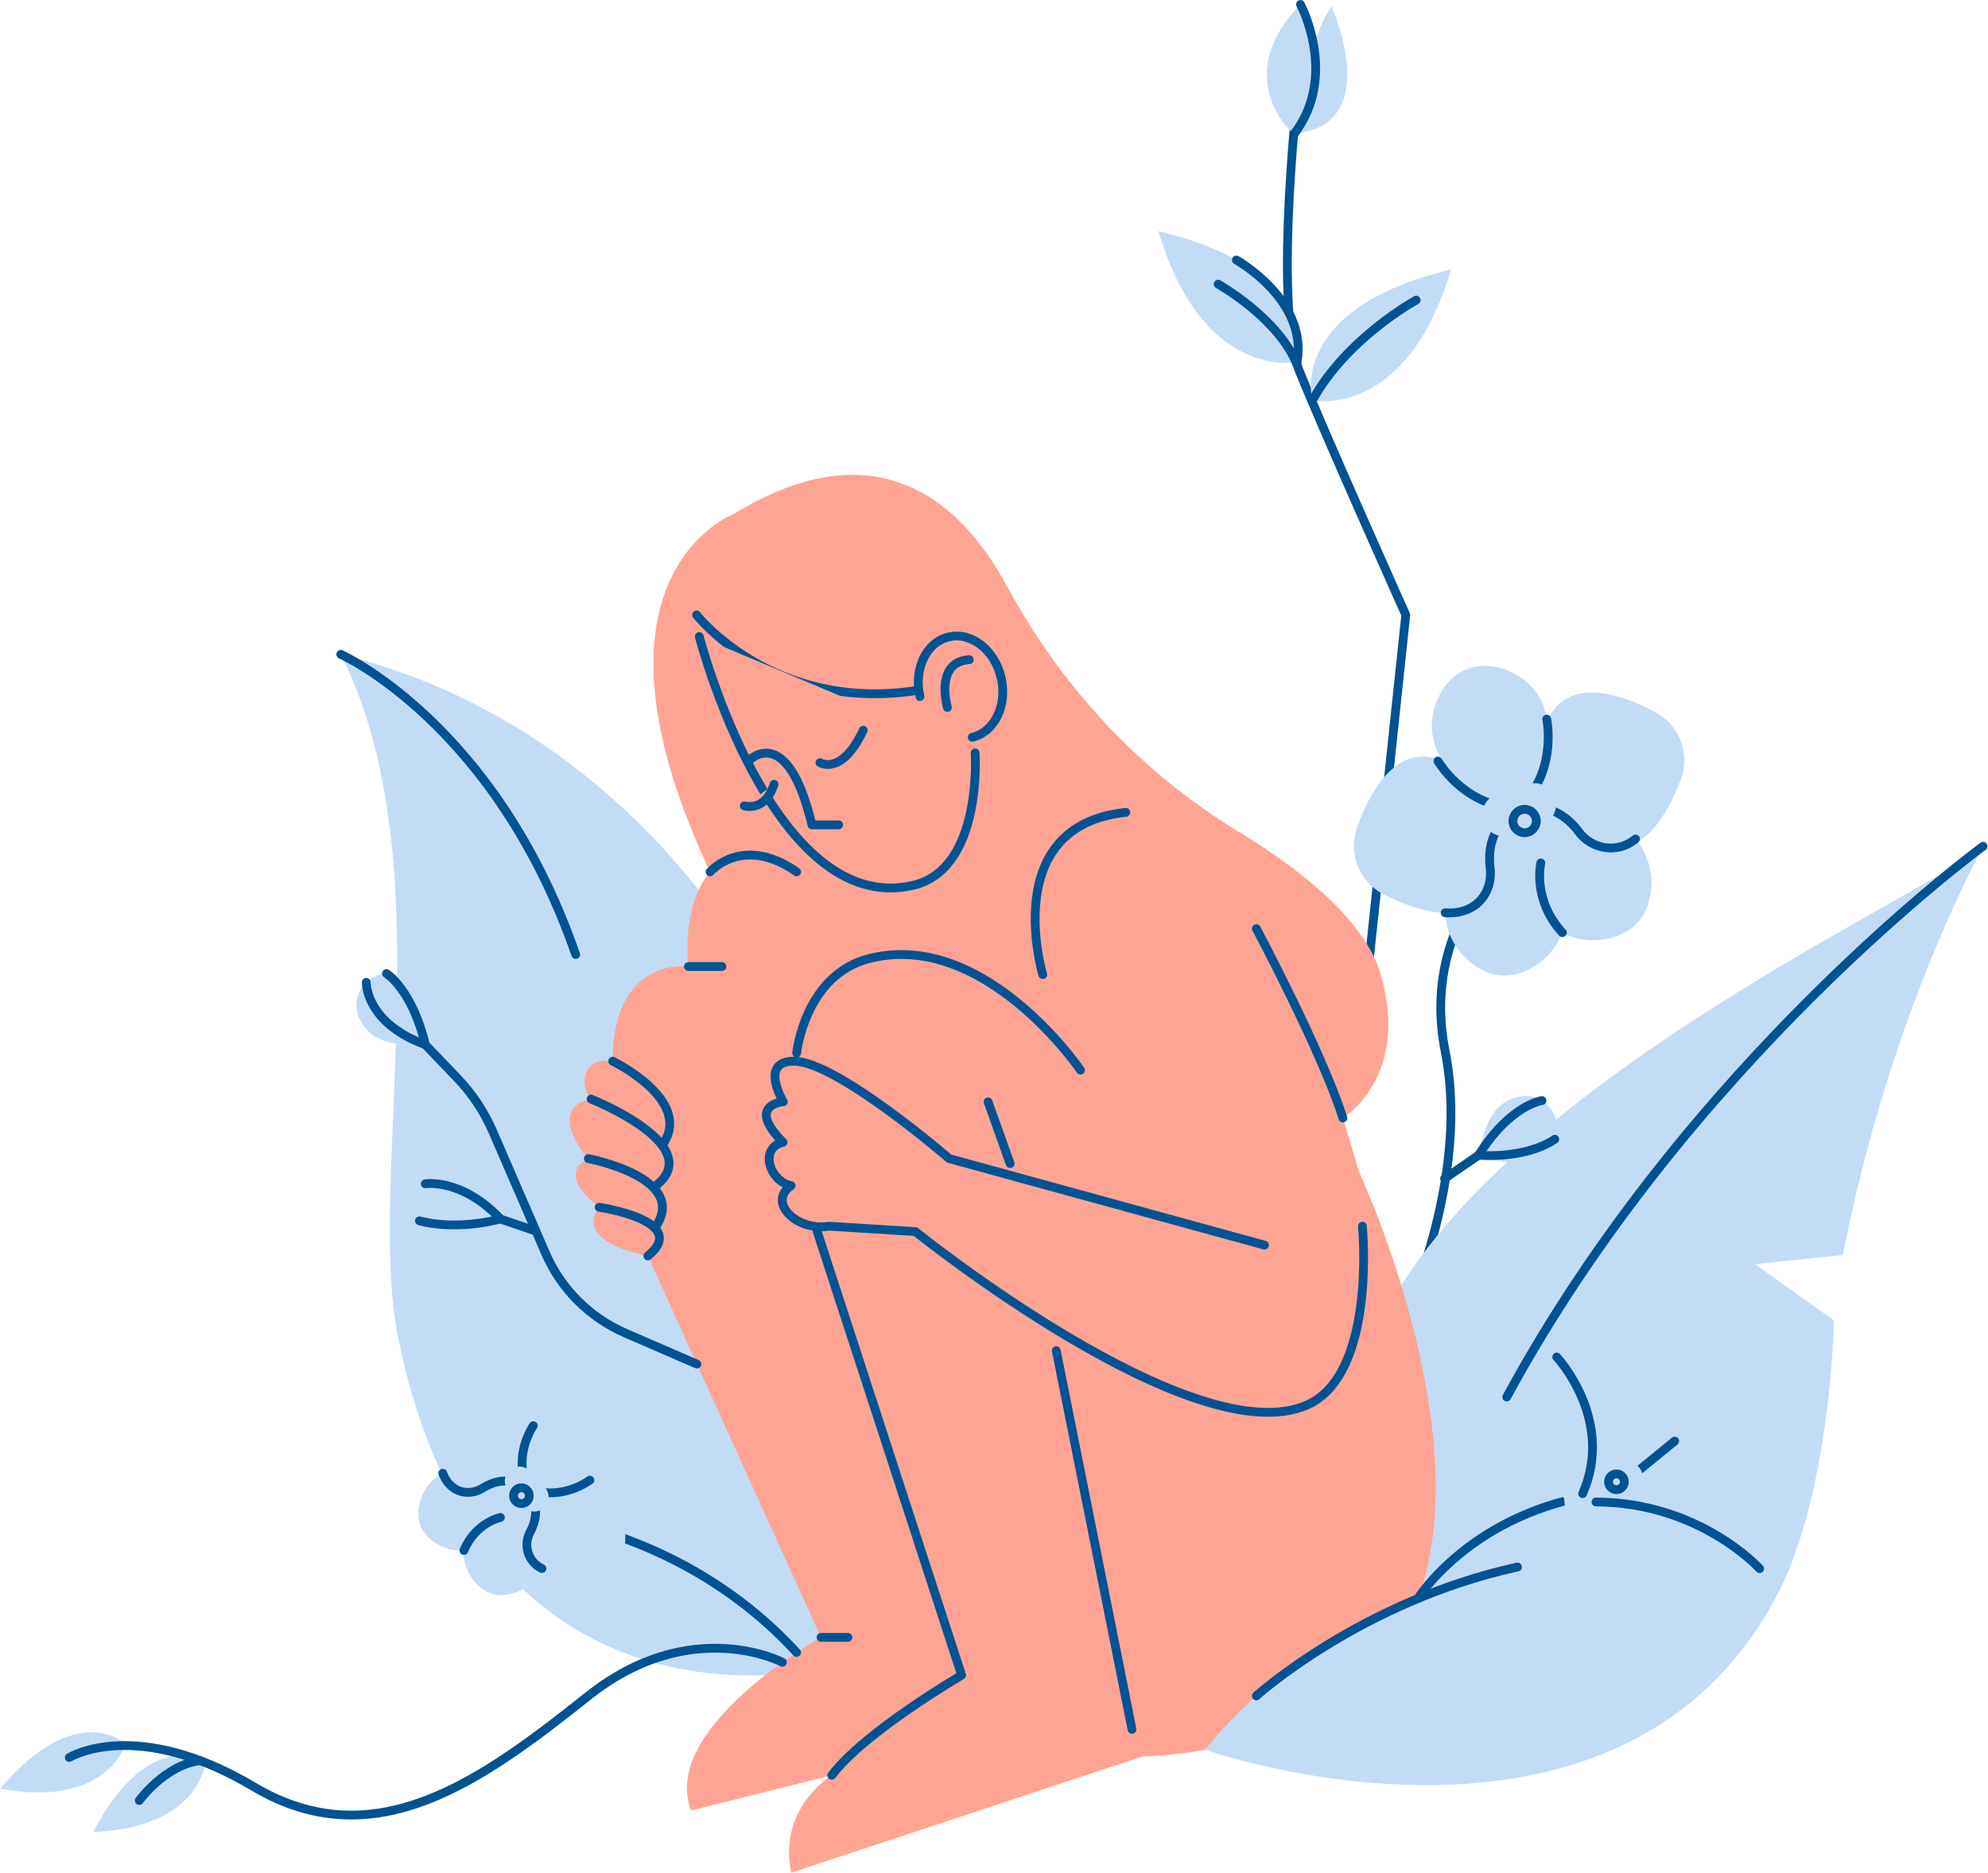 <svg width="447" height="421" viewBox="0 0 447 421" fill="none" xmlns="http://www.w3.org/2000/svg">
<path d="M28.227 392.018C28.227 392.018 17.295 381.803 0 402.119C24.266 406.588 28.227 392.018 28.227 392.018Z" fill="#C3DCF6"/>
<path d="M46.207 395.718C46.207 395.718 33.273 388.203 20.947 411.866C45.599 410.803 46.207 395.718 46.207 395.718Z" fill="#C3DCF6"/>
<path d="M292.215 16.608C292.215 16.608 286.025 68.339 292.215 83.557C298.405 98.781 316.086 138.226 316.086 138.226L306.618 227.567" stroke="#005392" stroke-width="1.978" stroke-linecap="round" stroke-linejoin="round"/>
<path d="M338.78 192.623C338.78 192.623 319.428 208.513 324.936 236.3C331.551 269.698 310.85 307.13 310.85 307.13" stroke="#005392" stroke-width="1.978" stroke-linecap="round" stroke-linejoin="round"/>
<path d="M172.296 223.32C172.296 223.32 144.02 163.614 76.625 147.1C100.347 194.11 82.153 265.114 89.564 300.959C109.86 399.102 191.875 373.703 191.875 373.703L172.296 223.32Z" fill="#C3DCF6"/>
<path d="M270.942 393.364C270.942 393.364 363.192 425.912 399.166 359.383C411.694 336.219 412.382 296.853 412.382 296.853L394.568 284.181L414.359 282.139C418.829 259.238 428.267 224.149 445.903 190.246C432.415 202.048 325.408 248.42 306.615 306.594C287.822 364.767 270.947 393.364 270.947 393.364H270.942Z" fill="#C3DCF6"/>
<path d="M165.135 115.486C165.135 115.486 128.108 129.043 159.662 196.002C152.973 203.908 154.797 217.287 154.797 217.287C154.797 217.287 137.769 214.854 137.769 238.572C130.472 237.355 130.472 244.653 132.904 247.086C126.215 248.302 127.001 254.373 132.296 260.465C124.642 264.138 134.728 271.411 134.728 271.411C134.728 271.411 128.039 278.709 145.675 282.358L184.591 368.1C184.591 368.1 148.182 388.495 155.4 407.016L187.023 399.11C187.023 399.11 174.861 406.408 177.901 421.003L256.954 394.853C256.954 394.853 307.425 394.853 319.588 357.154C331.751 319.454 305.601 263.505 305.601 263.505L301.952 251.343C301.952 251.343 317.155 242.22 310.466 219.111C306.98 207.077 292.958 195.76 278.279 186.835C256.361 173.506 238.606 154.342 226.414 131.767C214.756 110.19 195.112 97.123 165.13 115.486H165.135Z" fill="#FFA494"/>
<path d="M156.62 138.235C156.62 138.235 173.648 160.128 205.874 155.263L156.62 138.235Z" fill="#FFA494"/>
<path d="M156.62 138.235C156.62 138.235 173.648 160.128 205.874 155.263" stroke="#005392" stroke-width="1.978" stroke-linecap="round" stroke-linejoin="round"/>
<path d="M206.851 156.589C205.398 150.359 208.305 144.352 213.343 143.18C218.381 142.008 223.642 146.107 225.096 152.337C226.549 158.567 223.642 164.574 218.604 165.746" fill="#FFA494"/>
<path d="M206.851 156.589C205.398 150.359 208.305 144.352 213.343 143.18C218.381 142.008 223.642 146.107 225.096 152.337C226.549 158.567 223.642 164.574 218.604 165.746" stroke="#005392" stroke-width="1.978" stroke-linecap="round" stroke-linejoin="round"/>
<path d="M213.01 159.034C213.01 159.034 210.054 148.795 217.94 148.306L213.01 159.034Z" fill="#FFA494"/>
<path d="M213.01 159.034C213.01 159.034 210.054 148.795 217.94 148.306" stroke="#005392" stroke-width="1.978" stroke-linecap="round" stroke-linejoin="round"/>
<path d="M157.228 143.101C157.228 143.101 173.648 206.342 205.266 199.044C221.078 195.395 219.253 169.245 219.253 169.245" fill="#FFA494"/>
<path d="M157.228 143.101C157.228 143.101 173.648 206.342 205.266 199.044C221.078 195.395 219.253 169.245 219.253 169.245" stroke="#005392" stroke-width="1.978" stroke-linecap="round" stroke-linejoin="round"/>
<path d="M168.564 170.842C168.564 170.842 177.078 162.328 182.552 185.437H188.569" fill="#FFA494"/>
<path d="M168.564 170.842C168.564 170.842 177.078 162.328 182.552 185.437H188.569" stroke="#005392" stroke-width="1.978" stroke-linecap="round" stroke-linejoin="round"/>
<path d="M234.459 219.109C234.459 219.109 224.387 185.667 253.138 182.626L234.459 219.109Z" fill="#FFA494"/>
<path d="M234.459 219.109C234.459 219.109 224.387 185.667 253.138 182.626" stroke="#005392" stroke-width="1.978" stroke-linecap="round" stroke-linejoin="round"/>
<path d="M154.795 217.286H162.32" stroke="#005392" stroke-width="1.978" stroke-linecap="round" stroke-linejoin="round"/>
<path d="M137.766 238.572C137.766 238.572 155.402 247.086 149.32 256.816L137.766 238.572Z" fill="#FFA494"/>
<path d="M137.766 238.572C137.766 238.572 155.402 247.086 149.32 256.816" stroke="#005392" stroke-width="1.978" stroke-linecap="round" stroke-linejoin="round"/>
<path d="M132.9 247.087C132.9 247.087 159.05 257.425 147.496 266.547L132.9 247.087Z" fill="#FFA494"/>
<path d="M132.9 247.087C132.9 247.087 159.05 257.425 147.496 266.547" stroke="#005392" stroke-width="1.978" stroke-linecap="round" stroke-linejoin="round"/>
<path d="M132.292 260.467C132.292 260.467 154.793 264.724 147.495 275.671L132.292 260.467Z" fill="#FFA494"/>
<path d="M132.292 260.467C132.292 260.467 154.793 264.724 147.495 275.671" stroke="#005392" stroke-width="1.978" stroke-linecap="round" stroke-linejoin="round"/>
<path d="M134.725 271.408C134.725 271.408 155.401 274.448 145.671 282.354L134.725 271.408Z" fill="#FFA494"/>
<path d="M134.725 271.408C134.725 271.408 155.401 274.448 145.671 282.354" stroke="#005392" stroke-width="1.978" stroke-linecap="round" stroke-linejoin="round"/>
<path d="M242.943 240.572C242.943 240.572 221.475 208.979 195.543 215.461C180.947 219.11 179.123 236.746 179.123 236.746" fill="#FFA494"/>
<path d="M242.943 240.572C242.943 240.572 221.475 208.979 195.543 215.461C180.947 219.11 179.123 236.746 179.123 236.746" stroke="#005392" stroke-width="1.978" stroke-linecap="round" stroke-linejoin="round"/>
<path d="M183.755 276.881L216.219 376.606C216.219 376.606 194.326 389.377 187.028 399.107" fill="#FFA494"/>
<path d="M183.755 276.881L216.219 376.606C216.219 376.606 194.326 389.377 187.028 399.107" stroke="#005392" stroke-width="1.978" stroke-linecap="round" stroke-linejoin="round"/>
<path d="M254.525 388.776L237.502 303.642" stroke="#005392" stroke-width="1.978" stroke-linecap="round" stroke-linejoin="round"/>
<path d="M222.163 247.695L227.127 261.598" stroke="#005392" stroke-width="1.978" stroke-linecap="round" stroke-linejoin="round"/>
<path d="M282.494 208.771C282.494 208.771 297.089 236.137 301.955 251.336L282.494 208.771Z" fill="#FFA494"/>
<path d="M282.494 208.771C282.494 208.771 297.089 236.137 301.955 251.336" stroke="#005392" stroke-width="1.978" stroke-linecap="round" stroke-linejoin="round"/>
<path d="M284.319 279.919L213.414 260.458C213.414 260.458 188.11 238.565 178.508 238.565C170.602 238.565 176.13 247.687 176.13 247.687C176.13 247.687 167.562 248.295 176.076 256.809C170.602 258.026 173.035 265.625 177.9 266.54C172.427 270.188 179.082 276.878 186.394 275.662L205.835 276.878C205.835 276.878 268.503 327.348 294.04 315.794C309.564 308.773 306.336 275.662 306.336 275.662" fill="#FFA494"/>
<path d="M284.319 279.919L213.414 260.458C213.414 260.458 188.11 238.565 178.508 238.565C170.602 238.565 176.13 247.687 176.13 247.687C176.13 247.687 167.562 248.295 176.076 256.809C170.602 258.026 173.035 265.625 177.9 266.54C172.427 270.188 179.082 276.878 186.394 275.662L205.835 276.878C205.835 276.878 268.503 327.348 294.04 315.794C309.564 308.773 306.336 275.662 306.336 275.662" stroke="#005392" stroke-width="1.978" stroke-linecap="round" stroke-linejoin="round"/>
<path d="M184.604 368.096H190.66" stroke="#005392" stroke-width="1.978" stroke-linecap="round" stroke-linejoin="round"/>
<path d="M159.661 196.007C159.661 196.007 166.958 187.493 179.121 196.007H159.661Z" fill="#FFA494"/>
<path d="M159.661 196.007C159.661 196.007 166.958 187.493 179.121 196.007" stroke="#005392" stroke-width="1.978" stroke-linecap="round" stroke-linejoin="round"/>
<path d="M184.37 171.451C184.37 171.451 189.235 174.492 194.1 164.154L184.37 171.451Z" fill="#FFA494"/>
<path d="M184.37 171.451C184.37 171.451 189.235 174.492 194.1 164.154" stroke="#005392" stroke-width="1.978" stroke-linecap="round" stroke-linejoin="round"/>
<path d="M167.355 181.176C167.355 181.176 172.042 182.624 174.045 176.311L167.355 181.176Z" fill="#FFA494"/>
<path d="M167.355 181.176C167.355 181.176 172.042 182.624 174.045 176.311" stroke="#005392" stroke-width="1.978" stroke-linecap="round" stroke-linejoin="round"/>
<path d="M341.205 352.287C341.205 352.287 299.312 358.512 270.942 393.363C302.867 400.577 327.514 383.153 327.514 383.153L341.205 352.287Z" fill="#C3DCF6"/>
<path d="M282.484 381.26C282.484 381.26 306.078 359.96 341.206 352.287" stroke="#005392" stroke-width="1.978" stroke-linecap="round" stroke-linejoin="round"/>
<path d="M445.905 190.246C445.905 190.246 379.722 238.566 338.784 314.074" stroke="#005392" stroke-width="1.978" stroke-linecap="round" stroke-linejoin="round"/>
<path d="M76.625 147.1C76.625 147.1 111.408 162.63 129.444 214.584" stroke="#005392" stroke-width="1.978" stroke-linecap="round" stroke-linejoin="round"/>
<path d="M341.641 180.718C341.641 180.718 346.625 178.666 347.139 165.613C347.327 160.817 350.818 156.634 355.554 155.878C361.112 154.988 367.514 157.544 372.458 160.273C377.744 163.186 380.048 169.539 377.942 175.195C376.439 179.225 374.238 183.729 371.153 186.977C367.208 191.13 360.681 191.096 356.499 187.18C349.74 180.841 341.636 180.723 341.636 180.723L341.641 180.718Z" fill="#C3DCF6"/>
<path d="M341.639 180.72C341.639 180.72 336.571 182.545 327.419 173.225C324.057 169.798 318.663 169.047 314.643 171.667C309.932 174.738 306.906 180.938 305.071 186.277C303.113 191.983 305.675 198.242 311.034 201.016C314.856 202.994 319.513 204.848 323.978 205.184C329.694 205.609 334.504 201.199 334.964 195.488C335.711 186.253 341.634 180.725 341.634 180.725L341.639 180.72Z" fill="#C3DCF6"/>
<path d="M347.768 161.656C348.975 171.272 342.088 182.026 342.088 182.026C342.088 182.026 329.327 178.708 324.199 170.753C319.122 162.882 323.369 152.894 329.88 150.383C336.387 147.871 346.602 152.36 347.768 161.656Z" fill="#C3DCF6"/>
<path d="M325.679 200.359C328.977 190.712 340.453 183.731 340.453 183.731C340.453 183.731 350.979 192.759 352.156 202.648C353.318 212.427 344.69 219.903 337.382 219.275C330.07 218.642 322.495 209.683 325.679 200.359Z" fill="#C3DCF6"/>
<path d="M345.98 204.922C340.492 196.334 342.178 183.009 342.178 183.009C342.178 183.009 355.799 180.399 364.264 185.64C372.639 190.826 373.114 202.228 368.066 207.552C363.018 212.877 351.285 213.223 345.98 204.922Z" fill="#C3DCF6"/>
<path d="M345.402 194.478C351.355 192.181 354.389 185.674 352.179 179.944C349.968 174.215 343.349 171.433 337.396 173.73C331.442 176.027 328.408 182.534 330.619 188.264C332.83 193.993 339.448 196.775 345.402 194.478Z" fill="#C3DCF6"/>
<path d="M347.773 161.66C347.773 161.66 350.122 172.433 342.626 180.502" stroke="#005392" stroke-width="1.978" stroke-linecap="round" stroke-linejoin="round"/>
<path d="M343.072 181.65C349.144 180.74 352.946 184.265 354.998 187.019C357.979 191.014 363.66 191.869 367.561 188.764C367.62 188.715 367.68 188.67 367.739 188.621" stroke="#005392" stroke-width="1.978" stroke-linecap="round" stroke-linejoin="round"/>
<path d="M323.32 171.094C323.32 171.094 328.818 180.651 339.789 181.59" stroke="#005392" stroke-width="1.978" stroke-linecap="round" stroke-linejoin="round"/>
<path d="M340.237 182.741C334.892 186.306 334.65 191.794 335.06 195.196C335.485 198.731 333.938 202.315 330.818 204.036C329.315 204.862 327.387 205.386 324.939 205.203" stroke="#005392" stroke-width="1.978" stroke-linecap="round" stroke-linejoin="round"/>
<path d="M338.128 187.986C340.806 187.986 342.978 185.815 342.978 183.136C342.978 180.457 340.806 178.286 338.128 178.286C335.449 178.286 333.277 180.457 333.277 183.136C333.277 185.815 335.449 187.986 338.128 187.986Z" fill="#C3DCF6"/>
<path d="M345.008 185.773C347.687 185.773 349.859 183.601 349.859 180.923C349.859 178.244 347.687 176.072 345.008 176.072C342.33 176.072 340.158 178.244 340.158 180.923C340.158 183.601 342.33 185.773 345.008 185.773Z" fill="#C3DCF6"/>
<path d="M344.047 192.611C346.726 192.611 348.897 190.44 348.897 187.761C348.897 185.082 346.726 182.911 344.047 182.911C341.368 182.911 339.197 185.082 339.197 187.761C339.197 190.44 341.368 192.611 344.047 192.611Z" fill="#C3DCF6"/>
<path d="M346.45 193.993C346.45 193.993 344.472 202.225 351.291 209.671" stroke="#005392" stroke-width="1.978" stroke-linecap="round" stroke-linejoin="round"/>
<path d="M342.81 187.203C344.263 187.203 345.44 186.025 345.44 184.572C345.44 183.12 344.263 181.942 342.81 181.942C341.357 181.942 340.18 183.12 340.18 184.572C340.18 186.025 341.357 187.203 342.81 187.203Z" stroke="#005392" stroke-width="1.978" stroke-linecap="round" stroke-linejoin="round"/>
<path d="M318.791 359.384C318.791 359.384 330.969 339.79 360.174 335.795" stroke="#005392" stroke-width="1.978" stroke-linecap="round" stroke-linejoin="round"/>
<path d="M120.21 340.95C120.21 340.95 153.519 343.605 179.105 371.491" stroke="#005392" stroke-width="1.978" stroke-linecap="round" stroke-linejoin="round"/>
<path d="M175.919 373.701C175.919 373.701 155.41 362.888 132.291 381.256C108.559 400.113 84.401 417.932 57.075 401.695C30.415 385.854 15.573 395.11 15.573 395.11" stroke="#005392" stroke-width="1.978" stroke-linecap="round" stroke-linejoin="round"/>
<path d="M31.315 404.779C31.315 404.779 37.075 396.804 44.991 395.801" stroke="#005392" stroke-width="1.978" stroke-linecap="round" stroke-linejoin="round"/>
<path d="M291.643 81.411C291.643 81.411 297.586 60.843 260.455 51.954C270.486 85.807 291.643 81.411 291.643 81.411Z" fill="#C3DCF6"/>
<path d="M295.089 90.032C295.089 90.032 289.146 69.464 326.277 60.574C316.245 94.427 295.089 90.032 295.089 90.032Z" fill="#C3DCF6"/>
<path d="M273.891 63.877C273.891 63.877 287.572 71.511 291.71 82.151" stroke="#005392" stroke-width="1.978" stroke-linecap="round" stroke-linejoin="round"/>
<path d="M93.327 221.881C96.995 225.752 95.65 234.869 95.65 234.869C95.65 234.869 86.479 235.724 82.805 231.853C79.137 227.982 79.458 223.601 82.361 220.847C85.268 218.093 89.653 218.009 93.327 221.881Z" fill="#C3DCF6"/>
<path d="M103.503 264.431C108.69 265.677 112.532 274.053 112.532 274.053C112.532 274.053 105.308 279.773 100.122 278.527C94.935 277.281 92.814 273.435 93.749 269.544C94.683 265.653 98.317 263.186 103.503 264.431Z" fill="#C3DCF6"/>
<path d="M345.638 260.349C341.045 263.059 332.461 259.712 332.461 259.712C332.461 259.712 333.678 250.58 338.271 247.87C342.864 245.161 347.062 246.451 349.094 249.897C351.126 253.343 350.231 257.64 345.638 260.354V260.349Z" fill="#C3DCF6"/>
<path d="M82.354 220.847C82.354 220.847 82.112 229.905 95.639 234.864L102.877 242.428C106.205 245.904 108.884 249.944 110.798 254.359L122.644 281.705C126.14 289.774 132.572 296.207 140.641 299.707L156.69 306.663" stroke="#005392" stroke-width="1.978" stroke-linecap="round" stroke-linejoin="round"/>
<path d="M86.894 218.867C86.894 218.867 92.634 222.367 95.645 234.866" stroke="#005392" stroke-width="1.978" stroke-linecap="round" stroke-linejoin="round"/>
<path d="M94.312 274.455C94.312 274.455 101.738 276.784 112.541 274.049L120.526 276.784" stroke="#005392" stroke-width="1.978" stroke-linecap="round" stroke-linejoin="round"/>
<path d="M95.613 266.136C95.613 266.136 103.737 264.767 112.537 274.042" stroke="#005392" stroke-width="1.978" stroke-linecap="round" stroke-linejoin="round"/>
<path d="M324.816 264.952L332.465 259.706C332.465 259.706 342.69 260.705 349.597 256.122" stroke="#005392" stroke-width="1.978" stroke-linecap="round" stroke-linejoin="round"/>
<path d="M346.721 247.416C346.721 247.416 339.576 248.336 332.461 259.708" stroke="#005392" stroke-width="1.978" stroke-linecap="round" stroke-linejoin="round"/>
<path d="M318.428 67.463C318.428 67.463 302.774 75.986 295.086 90.028" stroke="#005392" stroke-width="1.978" stroke-linecap="round" stroke-linejoin="round"/>
<path d="M291.005 30.072C290.446 30.126 276.543 17.163 292.419 1C294.97 2.765 295.143 12.263 295.143 12.263C295.143 12.263 295.534 7.329 299.375 1.415C299.375 1.415 311.469 28.075 291.005 30.072Z" fill="#C3DCF6"/>
<path d="M292.413 1C292.413 1 300.971 17.004 290.999 30.072" stroke="#005392" stroke-width="1.978" stroke-linecap="round" stroke-linejoin="round"/>
<path d="M277.993 58.453C277.993 58.453 294.136 67.441 291.644 81.414" stroke="#005392" stroke-width="1.978" stroke-linecap="round" stroke-linejoin="round"/>
<path d="M119.253 334.439C119.253 334.439 121.928 336.897 130.046 333.495C133.028 332.244 136.578 333.184 138.392 335.863C140.518 339.003 140.78 343.641 140.523 347.438C140.251 351.497 137.023 354.711 132.968 355.032C130.081 355.264 126.699 355.2 123.836 354.241C120.173 353.015 118.338 349.02 119.545 345.351C121.493 339.418 119.258 334.439 119.258 334.439H119.253Z" fill="#C3DCF6"/>
<path d="M119.253 334.435C119.253 334.435 116.697 331.859 119.782 323.617C120.919 320.587 119.841 317.081 117.097 315.37C113.878 313.368 109.231 313.284 105.449 313.684C101.404 314.115 98.314 317.457 98.146 321.521C98.027 324.418 98.22 327.79 99.288 330.613C100.653 334.228 104.717 335.909 108.336 334.564C114.19 332.393 119.253 334.435 119.253 334.435Z" fill="#C3DCF6"/>
<path d="M132.636 332.748C127.108 336.224 118.579 335.077 118.579 335.077C118.579 335.077 116.973 326.34 120.369 320.941C123.731 315.602 131.039 315.349 134.426 318.613C137.812 321.871 137.976 329.391 132.636 332.748Z" fill="#C3DCF6"/>
<path d="M102.71 330.284C109.538 329.552 117.068 334.576 117.068 334.576C117.068 334.576 114.551 343.574 108.846 347.104C103.204 350.6 96.179 347.46 94.488 342.813C92.792 338.165 96.109 330.986 102.71 330.284Z" fill="#C3DCF6"/>
<path d="M105.703 343.968C109.387 338.168 118.004 335.409 118.004 335.409C118.004 335.409 123.478 342.984 122.687 349.649C121.896 356.313 115.073 359.774 110.385 358.207C105.693 356.64 102.143 349.574 105.703 343.968Z" fill="#C3DCF6"/>
<path d="M122.737 340.669C125.608 337.687 125.425 332.853 122.329 329.872C119.232 326.891 114.395 326.893 111.524 329.875C108.653 332.857 108.836 337.691 111.932 340.672C115.029 343.653 119.866 343.652 122.737 340.669Z" fill="#C3DCF6"/>
<path d="M132.637 332.75C132.637 332.75 126.724 337.254 119.664 334.97" stroke="#005392" stroke-width="1.978" stroke-linecap="round" stroke-linejoin="round"/>
<path d="M119.09 335.572C121.375 339.023 120.302 342.346 119.204 344.387C117.612 347.344 118.71 351.062 121.716 352.555C121.76 352.58 121.81 352.6 121.854 352.625" stroke="#005392" stroke-width="1.978" stroke-linecap="round" stroke-linejoin="round"/>
<path d="M119.919 320.509C119.919 320.509 115.648 326.585 118.199 333.556" stroke="#005392" stroke-width="1.978" stroke-linecap="round" stroke-linejoin="round"/>
<path d="M117.622 334.148C113.924 331.899 110.502 333.313 108.539 334.534C106.502 335.8 103.872 335.874 101.934 334.46C100.999 333.777 100.134 332.749 99.551 331.201" stroke="#005392" stroke-width="1.978" stroke-linecap="round" stroke-linejoin="round"/>
<path d="M116.772 336.245C118.577 336.245 120.04 334.782 120.04 332.977C120.04 331.172 118.577 329.709 116.772 329.709C114.967 329.709 113.504 331.172 113.504 332.977C113.504 334.782 114.967 336.245 116.772 336.245Z" fill="#C3DCF6"/>
<path d="M120.082 339.817C121.887 339.817 123.35 338.354 123.35 336.549C123.35 334.744 121.887 333.281 120.082 333.281C118.277 333.281 116.813 334.744 116.813 336.549C116.813 338.354 118.277 339.817 120.082 339.817Z" fill="#C3DCF6"/>
<path d="M115.633 341.175C117.438 341.175 118.901 339.712 118.901 337.907C118.901 336.102 117.438 334.638 115.633 334.638C113.828 334.638 112.365 336.102 112.365 337.907C112.365 339.712 113.828 341.175 115.633 341.175Z" fill="#C3DCF6"/>
<path d="M112.515 341.145C112.515 341.145 106.923 342.282 104.317 348.566" stroke="#005392" stroke-width="1.978" stroke-linecap="round" stroke-linejoin="round"/>
<path d="M117.231 338.026C118.211 338.026 119.006 337.231 119.006 336.251C119.006 335.27 118.211 334.476 117.231 334.476C116.25 334.476 115.456 335.27 115.456 336.251C115.456 337.231 116.25 338.026 117.231 338.026Z" stroke="#005392" stroke-width="1.978" stroke-linecap="round" stroke-linejoin="round"/>
<path d="M351.695 336.863C351.695 336.863 339.562 324.147 350.024 305.067C358.31 305.067 361.964 314.515 361.964 314.515C366.928 305.507 377.247 305.596 377.247 305.596C377.247 305.596 382.052 316.394 376.55 323.974C385.983 320.033 396.252 329.749 396.252 329.749C396.252 329.749 390.73 339.677 381.83 341.595C391.862 344.65 395.649 352.65 395.649 352.65C395.649 352.65 377.093 361.698 362.829 353.852C351.903 347.839 351.7 336.863 351.7 336.863H351.695Z" fill="#C3DCF6"/>
<path d="M376.554 323.971L368.776 330.324" stroke="#005392" stroke-width="1.978" stroke-linecap="round" stroke-linejoin="round"/>
<path d="M363.218 339.672C365.023 339.672 366.486 338.209 366.486 336.404C366.486 334.599 365.023 333.136 363.218 333.136C361.413 333.136 359.95 334.599 359.95 336.404C359.95 338.209 361.413 339.672 363.218 339.672Z" fill="#C3DCF6"/>
<path d="M360.736 335.323C362.541 335.323 364.004 333.86 364.004 332.055C364.004 330.25 362.541 328.787 360.736 328.787C358.931 328.787 357.468 330.25 357.468 332.055C357.468 333.86 358.931 335.323 360.736 335.323Z" fill="#C3DCF6"/>
<path d="M366.083 335.323C367.888 335.323 369.351 333.86 369.351 332.055C369.351 330.25 367.888 328.787 366.083 328.787C364.278 328.787 362.814 330.25 362.814 332.055C362.814 333.86 364.278 335.323 366.083 335.323Z" fill="#C3DCF6"/>
<path d="M363.458 334.897C364.438 334.897 365.233 334.102 365.233 333.122C365.233 332.141 364.438 331.347 363.458 331.347C362.478 331.347 361.683 332.141 361.683 333.122C361.683 334.102 362.478 334.897 363.458 334.897Z" stroke="#005392" stroke-width="1.978" stroke-linecap="round" stroke-linejoin="round"/>
<path d="M350.028 305.067C350.028 305.067 363.19 319.138 355.853 335.795" stroke="#005392" stroke-width="1.978" stroke-linecap="round" stroke-linejoin="round"/>
<path d="M372.065 339.366C372.065 339.366 361.47 336.399 356.214 337.932C356.031 341.576 360.738 344.597 360.738 344.597L369.954 344.883L373.153 342.283L372.06 339.371L372.065 339.366Z" fill="#C3DCF6"/>
<path d="M395.652 352.648C395.652 352.648 382.214 337.766 358.847 337.662" stroke="#005392" stroke-width="1.978" stroke-linecap="round" stroke-linejoin="round"/>
</svg>
